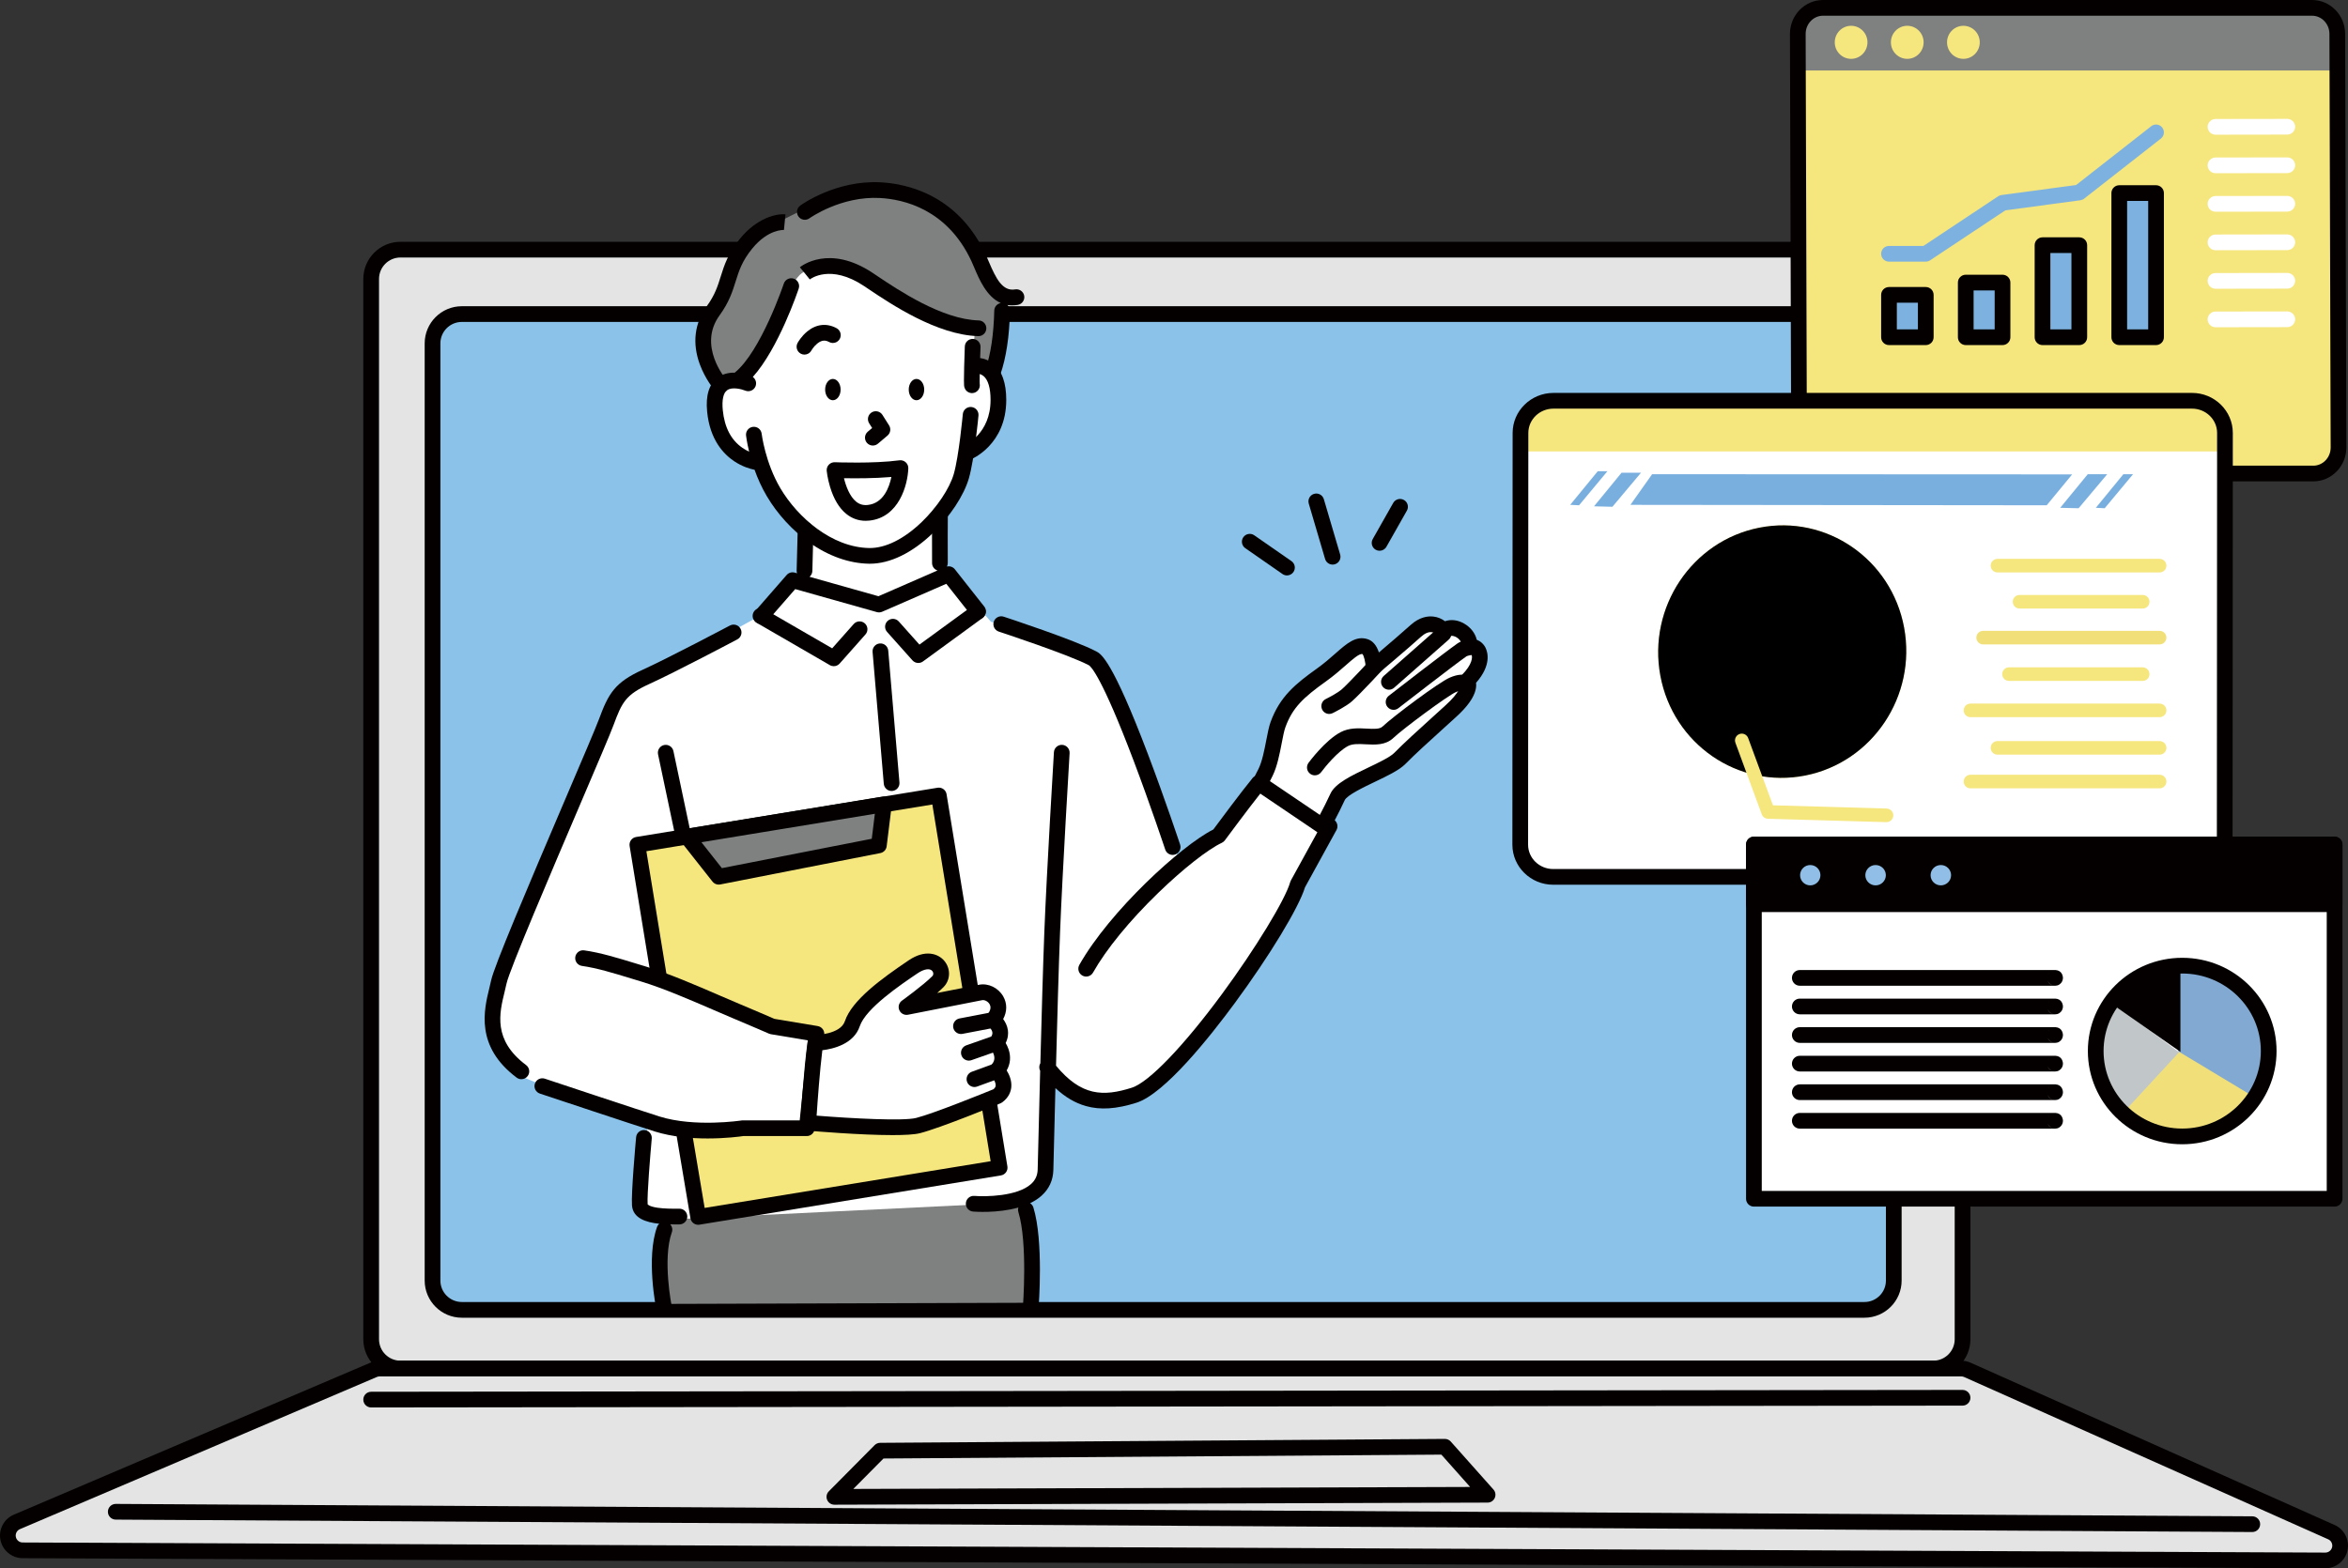<svg viewBox="0 0 1730.65 1156.28" xmlns="http://www.w3.org/2000/svg" xmlns:xlink="http://www.w3.org/1999/xlink"><rect x="0" y="0" width="1730.65" height="1156.28" fill="#333333" stroke="none"/><clipPath id="a"><path clip-rule="evenodd" d="m1722.74 24.97c0-10.59-8.32-19.18-18.59-19.18h-360.44c-10.27 0-18.59 8.58-18.59 19.18l.92 304.98c0 10.59 8.33 19.18 18.6 19.18h360.44c10.27 0 18.6-8.59 18.6-19.18l-.92-304.98z"/></clipPath><clipPath id="b"><path clip-rule="evenodd" d="m1639.97 319.21c0-13.1-10.87-23.73-24.28-23.73h-470.69c-13.41 0-24.28 10.62-24.28 23.73l-.18 303.58c0 13.1 10.87 23.73 24.28 23.73h470.69c13.41 0 24.28-10.62 24.28-23.73z"/></clipPath><clipPath id="c"><path clip-rule="evenodd" d="m1296.72 389.06c49.59-9.77 97.42 23.24 106.76 73.67s-23.34 99.3-72.93 109.07-97.42-23.24-106.76-73.67 23.34-99.3 72.93-109.07z"/></clipPath><clipPath id="d"><path clip-path="url(#c)" clip-rule="evenodd" d="m1639.97 319.21c0-13.1-10.87-23.73-24.28-23.73h-470.69c-13.41 0-24.28 10.62-24.28 23.73l-.18 303.58c0 13.1 10.87 23.73 24.28 23.73h470.69c13.41 0 24.28-10.62 24.28-23.73z"/></clipPath><clipPath id="e"><path clip-rule="evenodd" d="m1639.97 319.21c0-13.1-10.87-23.73-24.28-23.73h-470.69c-13.41 0-24.28 10.62-24.28 23.73l-.18 303.58c0 13.1 10.87 23.73 24.28 23.73h470.69c13.41 0 24.28-10.62 24.28-23.73z"/></clipPath><clipPath id="f"><path clip-rule="evenodd" d="m1608.45 711.97c35.18 0 63.75 28.21 63.75 62.95s-28.56 62.95-63.75 62.95-63.75-28.21-63.75-62.95 28.56-62.95 63.75-62.95z"/></clipPath><path d="m295.18 184.06h1129.77c11.92 0 21.6 9.68 21.6 21.6v781.76c0 11.92-9.68 21.6-21.6 21.6h-1129.77c-11.92 0-21.6-9.68-21.6-21.6v-781.76c0-11.92 9.68-21.6 21.6-21.6z" fill="#e4e4e4"/><path d="m1424.95 178.27h-1129.77c-15.1 0-27.39 12.29-27.39 27.39v781.76c0 15.1 12.29 27.39 27.39 27.39h1129.77c15.1 0 27.39-12.29 27.39-27.39v-781.76c0-15.1-12.29-27.39-27.39-27.39zm15.81 809.14c0 8.72-7.09 15.81-15.81 15.81h-1129.77c-8.72 0-15.81-7.09-15.81-15.81v-781.75c0-8.72 7.09-15.81 15.81-15.81h1129.77c8.72 0 15.81 7.09 15.81 15.81v781.76z" fill="#040000"/><rect fill="#8ac2ea" height="734.18" rx="21.6" width="1077.04" x="318.81" y="231.57"/><path d="m1374.25 225.78h-1033.84c-15.1 0-27.39 12.29-27.39 27.39v690.98c0 15.1 12.29 27.39 27.39 27.39h1033.84c15.1 0 27.39-12.29 27.39-27.39v-690.98c0-15.1-12.29-27.39-27.39-27.39zm15.81 718.37c0 8.72-7.09 15.81-15.81 15.81h-1033.84c-8.72 0-15.81-7.09-15.81-15.81v-690.98c0-8.72 7.09-15.81 15.81-15.81h1033.84c8.72 0 15.81 7.09 15.81 15.81z" fill="#040000"/><path d="m1718.4 1129.62-268.36-119.66c-1.4-.62-2.91-.95-4.44-.95h-1165.76c-1.47 0-2.93.3-4.28.87l-263.14 112.22c-4.76 2.03-7.44 7.12-6.41 12.2 1.02 5.07 5.47 8.73 10.65 8.75l1697.26 7.45c5.16.02 9.63-3.57 10.71-8.61s-1.51-10.16-6.22-12.26z" fill="#e4e4e4" fill-rule="evenodd"/><path d="m1720.75 1124.34-268.37-119.66s0 0 0 0c-2.15-.96-4.44-1.45-6.8-1.45h-1165.74c-2.26 0-4.47.45-6.55 1.34l-263.14 112.2c-7.25 3.09-11.38 10.94-9.82 18.67 1.56 7.72 8.41 13.36 16.29 13.39l1697.26 7.45s.05 0 .07 0c7.82 0 14.68-5.53 16.32-13.19 1.65-7.67-2.35-15.57-9.52-18.76zm-1.8 16.33c-.5 2.35-2.61 4.04-5 4.04h-.02l-1697.26-7.45c-2.42-.01-4.52-1.74-5-4.11s.79-4.78 3.01-5.72l263.14-112.21c.64-.27 1.32-.41 2.01-.41h1165.76c.72 0 1.42.15 2.08.44s268.37 119.66 268.37 119.66c2.2.98 3.43 3.4 2.92 5.75z" fill="#040000"/><path d="m1660.14 1117.97-1574.78-9.15h-.03c-3.18 0-5.77 2.57-5.79 5.76-.02 3.2 2.56 5.8 5.76 5.82l1574.78 9.15h.03c3.18 0 5.77-2.57 5.79-5.76.02-3.2-2.56-5.8-5.76-5.82z" fill="#040000"/><path d="m273.58 1037.71 1172.97-1.36c3.2 0 5.79-2.6 5.78-5.8 0-3.19-2.59-5.78-5.79-5.78l-1172.97 1.36c-3.2 0-5.79 2.6-5.78 5.8 0 3.2 2.6 5.78 5.79 5.78z" fill="#040000"/><path d="m1064.93 1060.89-416.2 2.89c-1.53.01-2.99.63-4.07 1.71l-33.76 34.05c-1.65 1.66-2.13 4.15-1.23 6.31.9 2.15 3.01 3.55 5.34 3.55h.02l481.45-1.55c2.28 0 4.34-1.35 5.27-3.43s.55-4.51-.96-6.21l-31.49-35.39c-1.11-1.24-2.7-1.92-4.37-1.94zm-435.98 36.89 22.25-22.44 411.19-2.86 21.21 23.84z" fill="#040000"/><path d="m899.99 612.3-31.74 19.32-41-111.22-16.78-30.96-40.53-17.6-39.58-13.47-28.05-32.15-54.95 18.39-63.76-15.01-26.66 26.21-94.28 51.61-21.77 38.83-60.75 147.99c-9.03 18.49-13.81 34.01-15.3 47.23-2.55 22.7 4.6 38.61 16.62 51.13l95.79 38.69-7.51 62.06 36.77 5.74 241.77-11.77 23.58-17.54 1.33-73.41 32.56 16.15c13.75 1.76 41.73-9.35 57.3-24.26l57.92-70.76 34.77-62.15 24.61-45.22-51.83-33.59-28.54 35.74z" fill="#fff" fill-rule="evenodd"/><path d="m743.49 886.91-249.36 12.19-7.74 22.01 3.82 40.26 271.27-.85-1.93-67.24z" fill="#7f8080" fill-rule="evenodd"/><path d="m708 167.78c-7.32-9.61-42.62-29.29-57.6-29.57s-48.8 10.99-51.01 12.46c-2.2 1.47-43.2 21.65-43.2 21.65l-17.88 31.8-15.67 28.43-.96 27.93 10.05 19.46 16.13-.72 20.28-28.58 14.52-38.21c0-1.86 12.02-10.33 20.96-14.06 8.93-3.73 20.57.27 27.16 4.94s38.73 22.52 49.09 27.28c10.36 4.75 35.62 12.46 35.62 12.46l2.57 28.13 17.19-2.34 3.66-34.99 4.58-13.45c-4.96.49-28.17-43.02-35.49-52.62z" fill="#7f8080" fill-rule="evenodd"/><path d="m716.79 264.09 1.88-20.73s1.92-6.55-13.08-3.6-52.91-28.72-68.78-41.07-38.35-2.42-45.89 2.78c-7.54 5.19-18.13 32.45-18.13 32.45l-25.92 46.91-20.58 12.47s4.52 28.07 10.03 36.34 24.53 13.86 24.53 13.86 6.47 11.42 10.49 19.49c4.02 8.06 25.27 27.5 25.27 27.5l-2.78 41.53 55.21 12.68 44.47-18.47-1.35-21.43s6.43-30.82 11.45-40.11 13.34-33.66 13.34-33.66 19.76-25.76 18.23-46.84-18.37-20.09-18.37-20.09z" fill="#fff" fill-rule="evenodd"/><g fill="#040000"><path d="m715.96 300.09c-3.19-.3-6 2.05-6.29 5.24-.03.31-2.89 31.16-6.68 44.21-3.09 10.62-12.34 24.47-23.56 35.29-13.08 12.6-26.85 19.42-38.73 19.23-27.51-.46-52.72-22.46-65.5-44.07-11.18-18.9-13.77-39.99-13.8-40.2-.37-3.18-3.24-5.45-6.42-5.08s-5.45 3.24-5.08 6.42c.05.42.6 5.03 2.27 11.85-1.55-.7-3.23-1.59-4.92-2.76-8.39-5.76-13.27-15.14-14.51-27.86-.72-7.4.39-12.6 3.13-14.63 3.75-2.77 11.12-.69 13.4.26 2.94 1.23 6.33-.14 7.57-3.08 1.08-2.54.2-5.43-1.96-6.97 19-21.14 33.17-63.19 33.83-65.17 1.01-3.03-.63-6.31-3.66-7.32s-6.31.63-7.32 3.66c-.17.5-16.84 50.02-36.18 65.66-4.88-.08-9.16 1.15-12.52 3.61-6.35 4.67-8.99 13.11-7.82 25.09 2.01 20.66 12.01 31.34 20.05 36.67 5.98 3.97 11.69 5.59 14.92 6.24 2.21 6.19 5.16 12.92 9.05 19.5 7.79 13.17 18.87 25.25 31.21 34.03 14.1 10.04 29.34 15.47 44.07 15.72h.69c14.81 0 31.21-7.96 46.27-22.48 12.77-12.3 22.97-27.78 26.64-40.39 4.1-14.11 6.98-45.07 7.1-46.38.29-3.18-2.05-6-5.24-6.29z"/><path d="m643.36 328.49c1.32 0 2.65-.45 3.74-1.37l7.06-5.98c2.2-1.87 2.69-5.07 1.15-7.51l-4.89-7.74c-1.71-2.7-5.28-3.51-7.99-1.8-2.7 1.71-3.51 5.28-1.8 7.99l2.2 3.48-3.22 2.73c-2.44 2.07-2.74 5.72-.68 8.16 1.14 1.35 2.78 2.05 4.42 2.05z"/><path d="m611.82 358.98c2.69 8.95 6.69 15.63 11.9 19.87 4.2 3.41 9.01 5.13 14.33 5.13.93 0 1.88-.05 2.84-.16 21.69-2.37 28.19-26.23 28.6-38.51.06-1.7-.64-3.35-1.91-4.49-1.26-1.14-2.97-1.67-4.66-1.44-18.94 2.58-47.28 1.43-47.56 1.42-1.67-.07-3.3.59-4.45 1.81s-1.72 2.87-1.56 4.54c.02.22.55 5.47 2.46 11.83zm45.2-7.31c-1.58 7.69-5.86 19.38-17.38 20.63-3.37.37-6.09-.41-8.6-2.43-4.74-3.84-7.53-11.4-8.97-17.3 8.28.16 22.34.19 34.95-.9z"/><path d="m613.89 279.39c-3.15 0-5.7 3.52-5.7 7.85s2.55 7.85 5.7 7.85 5.7-3.52 5.7-7.85-2.55-7.85-5.7-7.85z" fill-rule="evenodd"/><path d="m675.51 279.39c-3.15 0-5.7 3.52-5.7 7.85s2.55 7.85 5.7 7.85 5.7-3.52 5.7-7.85-2.55-7.85-5.7-7.85z" fill-rule="evenodd"/><path d="m538.04 461.17c-.45.24-45.49 24.07-64.24 32.58-20.69 9.39-25.31 17.52-32.38 36.67-2.24 6.07-12.49 30.06-24.35 57.83-28.89 67.65-52.98 124.47-55.08 134.63-.36 1.72-.82 3.63-1.32 5.66-3.94 16.08-10.52 43 20.15 65.99 1.04.78 2.26 1.16 3.47 1.16 1.76 0 3.5-.8 4.64-2.32 1.92-2.56 1.4-6.19-1.16-8.1-24.55-18.4-19.73-38.12-15.85-53.97.52-2.13 1.01-4.14 1.41-6.07 2.04-9.86 33.55-83.62 54.39-132.43 12.42-29.07 22.23-52.04 24.56-58.37 6.13-16.6 8.9-22.23 26.3-30.13 19.07-8.66 63.01-31.9 64.87-32.89 2.83-1.5 3.9-5 2.41-7.82-1.49-2.83-5-3.9-7.82-2.41z"/><path d="m703.82 419.75c-1.4-1.78-3.7-2.56-5.85-2.06.4-.81.63-1.73.61-2.7-.15-7.52.04-35.61.04-35.9.02-3.2-2.55-5.81-5.75-5.83h-.04c-3.18 0-5.77 2.57-5.79 5.75 0 1.16-.19 28.54-.04 36.21.05 2.54 1.72 4.66 4.01 5.39l-43.54 18.98-50.79-14.32c1.23-1.03 2.03-2.56 2.08-4.29l.79-30.12c.08-3.2-2.44-5.85-5.64-5.94-3.18-.09-5.86 2.44-5.94 5.63l-.79 30.12c-.02.7.09 1.38.3 2l-1.74-.49c-2.15-.61-4.46.08-5.93 1.77l-23.15 26.55c-2.1 2.41-1.85 6.07.56 8.17 1.1.96 2.45 1.43 3.8 1.43 1.61 0 3.22-.67 4.37-1.98l20.74-23.79 60.19 16.97c1.29.36 2.66.27 3.88-.26l47.29-20.61 18.89 23.96c1.98 2.51 5.62 2.94 8.13.96s2.94-5.62.96-8.13z"/><path d="m496.36 553.77c-.66-3.13-3.73-5.13-6.86-4.47s-5.13 3.73-4.47 6.86l12.12 57.47c.58 2.73 2.98 4.6 5.66 4.6.4 0 .8-.04 1.2-.13 3.13-.66 5.13-3.73 4.47-6.86z"/><path d="m846.1 556c-26.37-69.54-34.54-73.86-38.03-75.71-15.83-8.38-66.14-24.92-68.27-25.62-3.04-1-6.31.66-7.3 3.7-1 3.04.66 6.31 3.7 7.31.51.17 51.5 16.93 66.44 24.84 1.36.83 9.35 8.09 32.85 70.14 12.52 33.05 23.25 65.37 23.36 65.69.81 2.43 3.07 3.97 5.49 3.97.6 0 1.22-.1 1.82-.3 3.03-1.01 4.68-4.28 3.67-7.32-.11-.33-11.04-33.22-23.73-66.7z"/><path d="m590.17 260.74c.88.48 1.83.71 2.77.71 2.05 0 4.03-1.09 5.09-3.02.02-.03 1.67-2.94 4.34-5.12 3.82-3.11 6.57-2.32 8.77-1.14 2.81 1.52 6.33.47 7.84-2.34 1.52-2.81.47-6.33-2.34-7.85-7.26-3.92-14.93-3.09-21.59 2.35-4.42 3.6-6.91 8.05-7.18 8.54-1.53 2.81-.5 6.32 2.31 7.85z"/><path d="m737.39 275.94c4.22-12.14 6.59-27.84 7.05-46.66.04-1.73-.68-3.31-1.87-4.4 2.32.38 4.85.38 7.61-.09 3.15-.54 5.27-3.53 4.74-6.68-.54-3.15-3.52-5.27-6.68-4.74-9.29 1.58-14.12-7.94-19.46-20.55-.8-1.9-1.56-3.69-2.33-5.33-8.92-19.09-21.97-33.37-38.79-42.45-14.55-7.85-28.93-10.11-38.44-10.62-33.03-1.77-58.34 16.38-59.4 17.16-2.58 1.88-3.14 5.49-1.27 8.08 1.88 2.58 5.5 3.16 8.08 1.28.23-.17 23.15-16.51 51.96-14.96 17.5.94 49.51 8.22 67.36 46.41.68 1.45 1.4 3.15 2.16 4.94 3.63 8.58 9.09 21.47 19.57 26.09-2.68.45-4.76 2.75-4.83 5.57-.43 17.62-2.59 32.14-6.41 43.15-1.05 3.02.55 6.32 3.57 7.37.63.22 1.27.32 1.9.32 2.4 0 4.64-1.5 5.47-3.89z"/></g><path d="m469.79 622.82 16.03 98.12 81.43 31.87 36.06 6.81-9.23 71.05-90.14 2.88 10.69 63.7 222.2-36.31-44.84-274.42z" fill="#f6e67e" fill-rule="evenodd"/><path d="m697.7 585.58c-.52-3.16-3.49-5.3-6.65-4.78l-222.2 36.31c-1.52.25-2.87 1.09-3.77 2.33-.9 1.25-1.26 2.8-1.01 4.31l16.03 98.11c.52 3.15 3.49 5.3 6.65 4.78 3.15-.52 5.3-3.49 4.78-6.65l-15.1-92.4 210.78-34.44 42.97 263-210.8 34.44-9.74-58.01c-.53-3.15-3.51-5.28-6.67-4.75-3.15.53-5.28 3.51-4.75 6.67l10.69 63.69c.47 2.83 2.93 4.83 5.7 4.83.31 0 .62-.03.94-.08l222.2-36.31c1.52-.25 2.87-1.09 3.77-2.33.9-1.25 1.26-2.8 1.01-4.31l-44.84-274.42z" fill="#040000"/><path d="m529.73 646.43 118.07-23.15 3.74-30.26-145.15 23.82z" fill="#7f8080" fill-rule="evenodd"/><path d="m650.6 587.31-145.15 23.82c-2.02.33-3.72 1.71-4.46 3.62s-.42 4.07.85 5.68l23.34 29.59c1.11 1.41 2.79 2.2 4.54 2.2.37 0 .74-.04 1.11-.11l118.07-23.15c2.46-.48 4.32-2.49 4.63-4.97l3.74-30.26c.22-1.81-.42-3.62-1.73-4.88-1.32-1.26-3.15-1.83-4.95-1.54zm-8.03 31.1-110.49 21.66-15.07-19.1 127.83-20.98-2.28 18.42z" fill="#040000"/><path d="m917.86 404.16 27.43 19.06c1.01.7 2.16 1.04 3.3 1.04 1.83 0 3.63-.87 4.76-2.49 1.82-2.63 1.17-6.23-1.45-8.06l-27.43-19.06c-2.63-1.82-6.23-1.17-8.06 1.45-1.82 2.63-1.17 6.23 1.45 8.06z" fill="#040000"/><path d="m602.74 756.51-31.95-5.32c-3.05-1.32-16.17-6.99-26.06-11.12-4.27-1.79-9.13-3.89-14.27-6.11-16.79-7.26-37.68-16.3-54.37-21.34-2.42-.73-4.78-1.45-7.07-2.15-14.23-4.35-26.52-8.1-38.45-9.78-3.16-.44-6.09 1.76-6.54 4.93-.44 3.17 1.76 6.09 4.93 6.54 11.02 1.55 22.91 5.18 36.67 9.39 2.3.7 4.67 1.43 7.11 2.16 16.05 4.85 36.61 13.74 53.12 20.88 5.18 2.24 10.07 4.35 14.4 6.17 11.13 4.66 26.42 11.28 26.57 11.35.43.19.89.32 1.35.4l27.29 4.55-6.02 58.97h-41.94c-.3 0-.6.02-.89.07-.34.05-34.49 5.23-60.44-2.89-13.05-4.08-83.89-27.67-84.6-27.91-3.03-1.01-6.31.63-7.32 3.66s.63 6.31 3.66 7.32c2.92.97 71.65 23.86 84.8 27.98 12.78 4 26.97 5.12 38.89 5.12 13.41 0 23.95-1.42 26.34-1.78h46.73c2.97 0 5.46-2.25 5.76-5.2l7.1-69.57c.31-3.04-1.79-5.8-4.81-6.3z" fill="#040000"/><path d="m500.78 891.17h-.04c-5.24.04-11.24.01-16.14-.72-6.17-.92-7.23-2.48-7.24-2.55-.51-6.61 2.01-37.18 3.03-48.41.29-3.18-2.06-6-5.24-6.29-3.17-.29-6 2.06-6.29 5.24-.38 4.23-3.72 41.57-3.04 50.34.72 9.31 10.11 12.45 20.07 13.48-.71.63-1.27 1.43-1.61 2.39-8.16 22.88-.79 59.47-.47 61.02.56 2.74 2.97 4.62 5.66 4.62.39 0 .78-.04 1.17-.12 3.13-.64 5.15-3.7 4.51-6.83-.07-.35-7.03-34.98.04-54.8.74-2.07.23-4.29-1.15-5.82 2.41.05 4.71.03 6.79.02 3.2-.02 5.77-2.63 5.75-5.83-.02-3.18-2.61-5.75-5.79-5.75z" fill="#040000"/><path d="m983.83 604.82c-19.62-17.15-27.63-20.73-39.73-26.14-3.91-1.75-8.35-3.73-13.82-6.47-2.41-1.2-5.32-.59-7.04 1.48-7.46 8.98-24.83 32.35-28.92 37.87-23.94 12.1-76.43 60.34-98.76 99.82-1.57 2.78-.59 6.32 2.19 7.89s6.31.59 7.89-2.19c9.82-17.37 26.89-38.23 48.05-58.75 18.15-17.6 36.56-32.1 46.91-36.94.87-.41 1.63-1.03 2.2-1.8.19-.26 17.18-23.22 26.51-34.96 3.83 1.83 7.11 3.3 10.09 4.63 10.78 4.82 17.57 7.85 33.32 21.25l-21.24 38.64c-.21.39-.38.8-.5 1.22-3.63 12.93-25.7 49.16-50.25 82.48-28.47 38.65-53.95 65.13-66.5 69.12-21.18 6.73-37.29 6.19-55.86-16.23.9-34.49 1.96-72.3 2.97-98.22 1.69-43.57 6.99-131.32 7.04-132.2.19-3.19-2.24-5.94-5.43-6.13-3.19-.2-5.94 2.24-6.13 5.43-.05.88-5.36 88.75-7.06 132.45-.99 25.59-2.04 62.71-2.93 96.81-1.01 1.7-1.09 3.85-.15 5.64-.44 17.16-.84 33.33-1.17 46.59-.28 11.39-.51 20.54-.66 26.19-.12 4.35-1.72 7.85-4.9 10.7-10.18 9.13-33.61 9.41-41.78 8.74-3.19-.25-5.98 2.1-6.25 5.29-.26 3.19 2.1 5.98 5.29 6.25.99.08 17.94 1.4 33.41-2.97-.32 1.06-.34 2.23.01 3.37 6.99 22.7 3.34 69.9 3.3 70.38-.25 3.19 2.12 5.98 5.31 6.23.16.01.31.02.47.02 2.99 0 5.52-2.3 5.76-5.33.16-2.03 3.86-49.89-3.78-74.7-.42-1.37-1.3-2.46-2.42-3.17 3.08-1.47 5.93-3.27 8.38-5.47 5.61-5.03 8.56-11.43 8.76-19.02.15-5.66.38-14.82.66-26.22.25-10.01.53-21.68.85-34.17 7.2 6.71 14.54 11.01 22.47 13.26 10.65 3.02 22.51 2.23 37.32-2.47 20.81-6.61 54.24-48.76 72.31-73.29 25.71-34.89 47.34-70.59 51.88-85.55l23.19-42.2c1.31-2.38.78-5.36-1.26-7.15z" fill="#040000"/><path d="m1034.8 368.62c-2.78-1.58-6.31-.6-7.89 2.18l-15.09 26.63c-1.58 2.78-.6 6.31 2.18 7.89.9.51 1.88.75 2.85.75 2.02 0 3.98-1.06 5.04-2.94l15.09-26.63c1.58-2.78.6-6.31-2.18-7.89z" fill="#040000"/><path d="m975.77 368.04c-.9-3.07-4.12-4.82-7.19-3.92s-4.82 4.12-3.92 7.19l12.03 40.81c.74 2.52 3.05 4.15 5.55 4.15.54 0 1.09-.08 1.64-.24 3.07-.9 4.82-4.12 3.92-7.19l-12.03-40.81z" fill="#040000"/><path d="m734.28 769.17c7.84-9.72-2.31-17.21-2.31-17.21 9.69-11.12-.8-21.86-9.19-20.23-10.7 2.08-54.63 10.73-54.63 10.73s16.14-11.6 23.17-18.73c6.89-6.99-1.8-22.06-18.3-10.9-18.04 12.19-40.11 27.92-44.81 41.97-4.7 14.06-27.2 14.09-27.2 14.09-2.84 19.24-5.26 58.95-5.26 58.95s66.23 5.73 80.9 2.03c14.67-3.71 58.6-21.77 58.6-21.77 10.21-7.46-.45-18.9-.45-18.9 9.07-9.65-.53-20.04-.53-20.04z" fill="#fff" fill-rule="evenodd"/><path d="m743.43 773.74c-.61-1.83-1.41-3.43-2.18-4.75 1.82-3.66 1.96-6.95 1.66-9.3-.44-3.43-1.96-6.25-3.51-8.33 2.97-5.54 3.04-11.55.03-16.77-3.66-6.35-10.96-9.86-17.75-8.55-5.26 1.02-18.66 3.65-30.88 6.06 1.74-1.51 3.33-2.98 4.65-4.31 5.15-5.23 5.43-13.52.63-19.29-4.48-5.39-14.06-8.75-26.3-.47-20.02 13.53-41.82 29.28-47.06 44.93-3.27 9.76-21.55 10.14-21.73 10.14-2.86.01-5.29 2.11-5.7 4.94-2.84 19.26-5.21 57.81-5.31 59.45-.19 3.13 2.15 5.85 5.28 6.12 5.03.43 38.89 3.29 62.65 3.29 8.72 0 16.09-.38 20.16-1.41 14.9-3.76 57.57-21.28 59.38-22.03.43-.18.84-.4 1.21-.68 5.03-3.67 6.43-8.11 6.73-11.19.46-4.88-1.52-9.35-3.4-12.38 2.72-4.69 3.24-10.04 1.44-15.46zm-9.57 26.77c-.04.38-.14 1.34-1.54 2.54-5.76 2.35-43.99 17.9-57.08 21.21-9.37 2.37-47.02.4-73.34-1.71.7-10.48 2.34-33.24 4.22-48.23 8.05-.97 23.18-4.54 27.58-17.68 4.43-13.24 30.19-30.65 42.57-39.01 4.8-3.24 9.08-3.92 10.91-1.72.83 1 1.12 2.65.03 3.76-6.6 6.7-22.27 17.98-22.43 18.1-2.21 1.59-3.02 4.5-1.93 7 1.08 2.5 3.76 3.9 6.43 3.38.44-.09 44.04-8.68 54.61-10.73 1.88-.37 4.36.96 5.51 2.96 1.64 2.85-.07 5.8-1.79 7.78-1.06 1.22-1.59 2.81-1.41 4.42s.99 3.05 2.29 4.01c.74.57 2.7 2.51 2.95 4.64.06.49.23 1.97-1.66 4.32-1.8 2.23-1.73 5.42.22 7.53.02.02 1.74 1.97 2.54 4.6.87 2.88.27 5.22-1.95 7.58-2.07 2.2-2.07 5.65-.04 7.89 1.19 1.31 3.58 4.84 3.32 7.38z" fill="#040000"/><path d="m732.63 757.81c3.14-.6 5.2-3.63 4.6-6.77s-3.64-5.19-6.77-4.6l-23.24 4.45c-3.14.6-5.2 3.63-4.6 6.77.53 2.77 2.96 4.7 5.68 4.7.36 0 .73-.03 1.09-.1z" fill="#040000"/><path d="m716.04 781.65 18.74-6.58c3.02-1.06 4.6-4.36 3.54-7.38s-4.36-4.6-7.38-3.54l-18.74 6.58c-3.02 1.06-4.6 4.36-3.54 7.38.84 2.38 3.07 3.87 5.46 3.87.64 0 1.28-.11 1.92-.33z" fill="#040000"/><path d="m732.36 784.34-16.11 5.88c-3 1.1-4.55 4.42-3.45 7.42.86 2.35 3.08 3.81 5.44 3.81.66 0 1.33-.11 1.98-.35l16.11-5.88c3-1.1 4.55-4.42 3.45-7.42s-4.42-4.55-7.42-3.45z" fill="#040000"/><path d="m928.42 577.75-.52-.35s-.73 2.31.52.35z" fill="#fff" fill-rule="evenodd"/><path d="m1082.96 476.72c1.67-8.92-11.4-18.05-18.95-11.51-3.37-4.98-11.7-8.05-20.53 0-8.84 8.05-31.07 26.76-31.07 26.76s-.42-13.42-6.25-15.25c-8.24-2.6-15.86 9.27-32.14 20.91s-25.99 19.93-32.06 36.68c-2.74 7.56-4.13 24.98-9.15 35.13-2.39 4.83-3.69 7.22-4.39 8.3l46.45 31.44s6.48-11.67 11.04-21.64c4.56-9.98 37.21-19.55 45.87-28.36 8.66-8.8 20.25-19.11 37.77-35.04s11.86-22.18 11.86-22.18c14.65-14.62 9.59-26.4 1.56-25.24z" fill="#fff" fill-rule="evenodd"/><g fill="#040000"><path d="m1094.99 477.65c-1.42-2.83-3.74-4.9-6.51-5.97-1.11-4.73-4.45-9.14-9.33-11.94-4.68-2.69-9.72-3.24-14.08-1.72-2.42-1.85-5.33-3.05-8.45-3.42-4.07-.49-10.33.22-17.05 6.34-5.38 4.9-15.95 13.94-23.21 20.11-1.74-5.31-4.57-8.62-8.46-9.84-8.53-2.68-15.19 3.18-23.62 10.61-3.88 3.42-8.27 7.29-13.63 11.11-15.68 11.21-27.32 20.6-34.14 39.42-1.23 3.4-2.12 7.99-3.15 13.31-1.43 7.39-3.05 15.77-5.75 21.24-1.33 2.7-2.26 4.49-2.89 5.67-1.1.72-1.94 1.8-2.35 3.09-1.92 6.01 2.66 8.05 3.18 8.27.8.32 1.6.47 2.32.47l43.74 29.6c.97.65 2.1.99 3.24.99.45 0 .9-.05 1.34-.16 1.58-.38 2.93-1.4 3.72-2.82.27-.48 6.64-11.98 11.24-22.05 1.7-3.71 14.16-9.67 22.4-13.61 9.17-4.39 17.84-8.53 22.33-13.09 6.99-7.11 16.08-15.35 28.67-26.77 2.78-2.52 5.73-5.19 8.87-8.05 8.17-7.43 12.97-14.2 14.26-20.11.41-1.89.45-3.51.27-4.88 11.76-13.31 8.41-23 7.02-25.77zm-17.89 28.18s0 0 0 0zm0 0s0 0 0 0zm.21-7.97c-1.93 1.93-2.22 4.9-.83 7.14 0 .86-.54 5.5-10.83 14.86-3.14 2.85-6.08 5.53-8.86 8.04-12.73 11.54-21.92 19.88-29.14 27.22-3.06 3.11-11.56 7.18-19.07 10.77-12.6 6.02-24.49 11.71-27.94 19.25-2.48 5.43-5.58 11.43-7.83 15.67l-36.78-24.89c.58-1.13 1.23-2.43 1.96-3.9 3.39-6.87 5.17-16.06 6.74-24.17.9-4.64 1.74-9.02 2.66-11.56 5.27-14.54 13.16-21.92 29.99-33.95 5.83-4.17 10.66-8.42 14.55-11.84 5.09-4.48 9.9-8.73 12.28-8.3 1.1 1.18 2.27 5.98 2.41 9.96.07 2.22 1.4 4.2 3.43 5.1 2.02.9 4.39.57 6.09-.86.91-.77 22.42-18.88 31.24-26.91 2.76-2.51 5.49-3.69 7.88-3.4 1.61.19 3.08 1.08 3.96 2.36.93 1.37 2.4 2.28 4.04 2.5s3.3-.28 4.55-1.36c1.94-1.68 4.78-.28 5.6.2 2.52 1.44 4.22 4.02 3.87 5.87-.34 1.84.22 3.72 1.52 5.07 1.29 1.35 3.16 1.99 5.01 1.72.59-.08.69.08.85.39.72 1.43.8 6.91-7.33 15.02z"/><path d="m637.42 459.6c-2.39-2.12-6.05-1.9-8.17.49l-15.89 17.92-49.93-28.91c-2.77-1.6-6.31-.66-7.91 2.11s-.66 6.31 2.11 7.91l54.03 31.28c.91.53 1.91.78 2.9.78 1.61 0 3.2-.67 4.33-1.95l19.02-21.46c2.12-2.39 1.9-6.05-.49-8.17z"/><path d="m721.22 247.83c3.13 0 5.7-2.49 5.78-5.64.08-3.2-2.44-5.86-5.63-5.94-27.03-.71-59.34-22.41-74.87-32.84-1.2-.81-2.31-1.55-3.32-2.22-32.12-21.33-52.76-4.85-53.62-4.13l3.69 4.46 3.63 4.51c.61-.48 15.24-11.56 39.9 4.81.99.66 2.08 1.39 3.27 2.19 16.44 11.04 50.63 34 81.02 34.8h.16z"/><path d="m577.91 169.56h-.08s1.11-11.53 1.11-11.53c-6.51-.62-20.91 2.47-33.57 18.04-8.85 10.9-11.55 19.52-14.16 27.85-2.19 7-4.26 13.6-10.23 21.81-9.07 12.49-10.87 27.29-5.2 42.8 4.13 11.3 10.82 19.01 11.1 19.33 1.14 1.3 2.74 1.97 4.35 1.97 1.35 0 2.71-.47 3.81-1.43 2.41-2.1 2.66-5.75.56-8.16-.89-1.02-21.53-25.29-5.25-47.71 7.08-9.74 9.53-17.58 11.91-25.16 2.39-7.63 4.65-14.84 12.1-24.01 11.71-14.41 23.07-13.84 23.55-13.81z"/><path d="m654.7 479.69c-.27-3.19-3.06-5.55-6.26-5.28-3.19.27-5.55 3.07-5.28 6.26l8.26 97.22c.26 3.02 2.79 5.3 5.76 5.3.16 0 .33 0 .5-.02 3.19-.27 5.55-3.07 5.28-6.26z"/><path d="m979.72 526.38c.86 0 1.73-.19 2.55-.59.99-.49 9.84-4.89 14.19-8.71 6.12-5.38 22.56-23.25 23.26-24 2.16-2.35 2.01-6.02-.34-8.18s-6.01-2.01-8.18.34c-.17.18-16.73 18.17-22.38 23.15-2.4 2.11-8.42 5.42-11.65 7.01-2.87 1.41-4.05 4.88-2.64 7.75 1.01 2.05 3.06 3.24 5.2 3.24z"/><path d="m1019.39 506.56c1.14 1.3 2.74 1.96 4.34 1.96 1.36 0 2.73-.48 3.83-1.45l40.25-35.48c2.4-2.11 2.63-5.77.51-8.17s-5.77-2.63-8.17-.51l-40.25 35.48c-2.4 2.11-2.63 5.77-.51 8.17z"/><path d="m1082.05 498.48c-3.35-1.68-7.73-1.32-13.39 1.08-8.01 3.39-41.96 28.81-49.67 36.15-2.1 1.99-6.52 1.76-11.63 1.49-6.05-.32-12.91-.69-19.2 2.61-11.37 5.97-23.18 21.94-23.68 22.62-1.89 2.58-1.34 6.2 1.24 8.09 1.03.76 2.23 1.13 3.42 1.13 1.78 0 3.53-.82 4.67-2.36 2.96-4.02 12.26-15.3 19.73-19.22 3.47-1.82 8.2-1.57 13.2-1.3 6.8.36 14.52.77 20.23-4.66 7.14-6.79 40.19-31.32 46.21-33.87 1.69-.72 2.81-1.01 3.47-1.12 1.38 1.3 3.38 1.9 5.36 1.41 3.1-.77 5-3.9 4.23-7.01-.52-2.09-2.08-3.96-4.19-5.02zm-7.05 7.79s0 0 0 .01c0 0 0 0 0-.01z"/><path d="m717.29 446.37-39.6 28.89-15.21-17.05c-2.13-2.38-5.79-2.59-8.17-.47-2.39 2.13-2.59 5.79-.47 8.17l18.7 20.96c1.14 1.27 2.72 1.93 4.32 1.93 1.19 0 2.38-.36 3.41-1.11l43.84-31.98c2.58-1.88 3.15-5.51 1.27-8.09s-5.5-3.15-8.09-1.27z"/><path d="m1083.93 471.29c-1.93.24-6.74 1.04-9.69 3.12-9.58 6.75-48.95 37.29-50.62 38.59-2.53 1.96-2.99 5.6-1.03 8.12 1.14 1.47 2.85 2.24 4.58 2.24 1.24 0 2.49-.4 3.54-1.22.41-.32 40.71-31.58 50.15-38.24.65-.36 2.83-.91 4.51-1.12 3.17-.4 5.42-3.3 5.02-6.47s-3.3-5.42-6.47-5.02z"/><path d="m717.54 278.37c-.18-.04-.37-.06-.56-.08.19.02.38.05.56.08z"/><path d="m732.03 268.1c-3.26-2.6-6.71-3.69-9.6-4.1.08-2.4.17-5.09.28-8.12.12-3.19-2.38-5.88-5.57-6-3.23-.11-5.88 2.38-6 5.57-.43 11.83-.65 20.25-.64 25.04 0 1.64.03 2.8.09 3.55.4 5.15 4.79 5.72 5.29 5.77 3.18.3 6.01-2.03 6.31-5.21.05-.55.03-1.09-.07-1.61-.03-.54-.08-2.27 0-7.24.91.27 1.88.73 2.79 1.48 3.42 2.82 5.22 8.93 5.21 17.67-.04 24.98-18.36 32.9-19.1 33.21-2.97 1.19-4.41 4.56-3.22 7.53.91 2.26 3.08 3.64 5.37 3.63.72 0 1.45-.13 2.15-.42 1.07-.43 26.32-10.94 26.37-43.94.02-12.67-3.23-21.69-9.67-26.82zm-14.49 10.28c-.18-.03-.37-.06-.56-.08.19.02.38.05.56.08 1.36.26 2.42.95 3.18 1.79-.82-.9-1.92-1.55-3.18-1.79zm4 2.95c.23.43.4.86.5 1.27-.12-.45-.29-.87-.5-1.27z"/></g><path d="m1704.15 5.79h-360.44c-10.27 0-18.59 8.58-18.59 19.18l.92 304.98c0 10.59 8.33 19.18 18.6 19.18h360.44c10.27 0 18.6-8.59 18.6-19.18l-.92-304.98c0-10.59-8.32-19.18-18.59-19.18z" fill="#f6e67e" fill-rule="evenodd"/><g clip-path="url(#a)"><path d="m1266.63-40.37h514.59v92.33h-514.59z" fill="#7f8080"/><g fill="#f6e67e" fill-rule="evenodd"><path d="m1364.41 19.01c-6.66 0-12.06 5.46-12.06 12.19s5.41 12.19 12.06 12.19 12.06-5.46 12.06-12.19-5.41-12.19-12.06-12.19z"/><path d="m1405.79 19.01c-6.66 0-12.06 5.46-12.06 12.19s5.41 12.19 12.06 12.19 12.06-5.46 12.06-12.19-5.41-12.19-12.06-12.19z"/><path d="m1447.17 19.01c-6.66 0-12.06 5.46-12.06 12.19s5.41 12.19 12.06 12.19 12.06-5.46 12.06-12.19-5.41-12.19-12.06-12.19z"/></g></g><path d="m1704.15 0h-360.44c-13.45 0-24.38 11.2-24.38 24.98l.92 304.96c0 13.77 10.94 24.97 24.38 24.97h360.44c13.45 0 24.38-11.2 24.38-24.98l-.92-304.96c0-13.77-10.94-24.97-24.38-24.97zm.92 343.33h-360.44c-7.06 0-12.81-6.01-12.81-13.4l-.92-304.96c0-7.38 5.74-13.39 12.81-13.39h360.44c7.06 0 12.81 6.01 12.81 13.39v.02l.92 304.96c0 7.38-5.75 13.39-12.81 13.39z" fill="#040000"/><path d="m1392.33 217.41h27.1v31.23h-27.1z" fill="#7db2e0"/><path d="m1419.43 211.62h-27.1c-3.2 0-5.79 2.59-5.79 5.79v31.23c0 3.2 2.59 5.79 5.79 5.79h27.1c3.2 0 5.79-2.59 5.79-5.79v-31.23c0-3.2-2.59-5.79-5.79-5.79zm-5.79 31.23h-15.53v-19.65h15.53z" fill="#040000"/><path d="m1448.91 208.34h27.1v40.3h-27.1z" fill="#7db2e0"/><path d="m1476.01 202.55h-27.1c-3.2 0-5.79 2.59-5.79 5.79v40.3c0 3.2 2.59 5.79 5.79 5.79h27.1c3.2 0 5.79-2.59 5.79-5.79v-40.3c0-3.2-2.59-5.79-5.79-5.79zm-5.79 40.3h-15.53v-28.73h15.53z" fill="#040000"/><path d="m1505.48 180.77h27.1v67.87h-27.1z" fill="#7db2e0"/><path d="m1532.59 174.98h-27.1c-3.2 0-5.79 2.59-5.79 5.79v67.87c0 3.2 2.59 5.79 5.79 5.79h27.1c3.2 0 5.79-2.59 5.79-5.79v-67.87c0-3.2-2.59-5.79-5.79-5.79zm-5.79 67.87h-15.53v-56.29h15.53z" fill="#040000"/><path d="m1562.06 142.36h27.1v106.28h-27.1z" fill="#7db2e0"/><path d="m1589.16 136.57h-27.1c-3.2 0-5.79 2.59-5.79 5.79v106.28c0 3.2 2.59 5.79 5.79 5.79h27.1c3.2 0 5.79-2.59 5.79-5.79v-106.28c0-3.2-2.59-5.79-5.79-5.79zm-5.79 106.28h-15.53v-94.71h15.53z" fill="#040000"/><path d="m1685.9 201.23-52.92.08c-3.2 0-5.79 2.6-5.78 5.8 0 3.19 2.6 5.78 5.79 5.78l52.92-.08c3.2 0 5.79-2.6 5.78-5.8 0-3.19-2.6-5.78-5.79-5.78z" fill="#fff"/><path d="m1685.9 172.83-52.92.08c-3.2 0-5.79 2.6-5.78 5.8 0 3.19 2.6 5.78 5.79 5.78l52.92-.08c3.2 0 5.79-2.6 5.78-5.8 0-3.19-2.6-5.78-5.79-5.78z" fill="#fff"/><path d="m1685.9 229.62-52.92.08c-3.2 0-5.79 2.6-5.78 5.8 0 3.19 2.6 5.78 5.79 5.78l52.92-.08c3.2 0 5.79-2.6 5.78-5.8 0-3.19-2.6-5.78-5.79-5.78z" fill="#fff"/><path d="m1685.9 116.05-52.92.08c-3.2 0-5.78 2.6-5.78 5.8 0 3.19 2.6 5.78 5.79 5.78l52.92-.08c3.2 0 5.78-2.6 5.78-5.8 0-3.19-2.6-5.78-5.79-5.78z" fill="#fff"/><path d="m1685.9 144.44-52.92.08c-3.2 0-5.79 2.6-5.78 5.8 0 3.19 2.6 5.78 5.79 5.78l52.92-.08c3.2 0 5.79-2.6 5.78-5.8 0-3.19-2.6-5.78-5.79-5.78z" fill="#fff"/><path d="m1685.9 87.65-52.92.08c-3.2 0-5.79 2.6-5.78 5.8 0 3.19 2.6 5.78 5.79 5.78l52.92-.08c3.2 0 5.79-2.6 5.78-5.8 0-3.19-2.6-5.78-5.79-5.78z" fill="#fff"/><path d="m1585.6 93.06-55.34 43.33-55.02 7.41c-.87.12-1.7.43-2.43.91l-55.12 36.61h-25.36c-3.2 0-5.79 2.59-5.79 5.79s2.59 5.79 5.79 5.79h27.1c1.14 0 2.25-.34 3.2-.97l55.47-36.84 55.26-7.44c1.02-.14 1.99-.54 2.8-1.18l56.58-44.3c2.52-1.97 2.96-5.61.99-8.13s-5.61-2.96-8.13-.99z" fill="#7db2e0"/><path d="m1615.68 295.48h-470.69c-13.41 0-24.28 10.62-24.28 23.73l-.18 303.58c0 13.1 10.87 23.73 24.28 23.73h470.69c13.41 0 24.28-10.62 24.28-23.73l.18-303.58c0-13.1-10.87-23.73-24.28-23.73z" fill="#fff" fill-rule="evenodd"/><g clip-path="url(#b)"><path d="m1018.2 217.99h672v114.84h-672z" fill="#f6e67e"/><g fill-rule="evenodd"><path d="m1591.79 412.04h-119.5c-2.77 0-5.01 2.25-5.01 5.01s2.25 5.01 5.01 5.01h119.5c2.77 0 5.01-2.25 5.01-5.01s-2.25-5.01-5.01-5.01z" fill="#f6e67e"/><path d="m1579.32 438.65h-90.76c-2.77 0-5.01 2.25-5.01 5.01s2.25 5.01 5.01 5.01h90.76c2.77 0 5.01-2.25 5.01-5.01s-2.25-5.01-5.01-5.01z" fill="#f6e67e"/><path d="m1591.79 465.1h-130.07c-2.77 0-5.01 2.25-5.01 5.01s2.25 5.01 5.01 5.01h130.07c2.77 0 5.01-2.25 5.01-5.01s-2.25-5.01-5.01-5.01z" fill="#f1e07a"/><g fill="#f6e67e"><path d="m1579.32 492.01h-98.52c-2.77 0-5.01 2.25-5.01 5.01s2.25 5.01 5.01 5.01h98.52c2.77 0 5.01-2.25 5.01-5.01s-2.25-5.01-5.01-5.01z"/><path d="m1591.79 518.75h-139.4c-2.77 0-5.01 2.25-5.01 5.01s2.25 5.01 5.01 5.01h139.4c2.77 0 5.01-2.25 5.01-5.01s-2.25-5.01-5.01-5.01z"/><path d="m1591.79 546.38h-119.5c-2.77 0-5.01 2.25-5.01 5.01s2.25 5.01 5.01 5.01h119.5c2.77 0 5.01-2.25 5.01-5.01s-2.25-5.01-5.01-5.01z"/><path d="m1591.79 571.22h-139.4c-2.77 0-5.01 2.25-5.01 5.01s2.25 5.01 5.01 5.01h139.4c2.77 0 5.01-2.25 5.01-5.01s-2.25-5.01-5.01-5.01z"/></g><g fill="#79afdf"><path d="m1201.74 372.22 306.84.32 18.76-22.77-309.61-.14z"/><path d="m1518.53 374.4 13.56.33 21.09-25.1h-14.35z"/><path d="m1174.9 373.3 13.56.34 21.09-25.11h-14.35z"/><path d="m1544.78 374.4 6.53.33 20.9-25.1h-7.13z"/><path d="m1157.35 372.21 6.53.33 20.9-25.1h-7.13z"/></g><path d="m1296.72 389.06c-49.59 9.77-82.27 58.64-72.93 109.07s57.17 83.44 106.76 73.67 82.27-58.64 72.93-109.07-57.17-83.44-106.76-73.67z" fill="#f6e67e"/></g></g><g clip-path="url(#d)" fill-rule="evenodd"><path d="m1212.62 531.69c10.54 25.04 67.07 64.65 113.9 55.17 78.5-15.9 84.17-68.26 84.17-68.26l-97.26-41.11z" fill="#79afdf"/><path d="m1412.61 514.08-97.26-41.11c-1.37-.58-2.92-.5-4.23.2l-100.81 54.2c-2.23 1.2-3.18 3.89-2.2 6.22 4.47 10.62 16.59 23.86 32.89 35.1 24.08 16.62 57.15 28.91 86.5 22.97 82.65-16.74 88.08-72.54 88.08-72.54.23-2.15-.97-4.2-2.97-5.04zm-87.06 67.97c-26.85 5.44-56.97-6.23-78.99-21.43-12.47-8.6-22.39-18.32-27.42-26.88l94.54-50.83s73.89 31.23 91.41 38.64c-2.97 11.44-17.2 47.87-79.55 60.5z" fill="#fff"/><path d="m1204.95 449.16 108.49 28.32v-114.02c-92.06 13.51-108.49 85.7-108.49 85.7z" fill="#f1e07a"/><path d="m1316.64 359.75c-1.08-.93-2.51-1.35-3.92-1.14-95.74 14.05-112.56 89.46-112.56 89.46-.59 2.58.98 5.16 3.54 5.83l108.49 28.32c1.47.38 3.03.06 4.24-.86 1.2-.93 1.91-2.36 1.91-3.88v-114.02c0-1.42-.62-2.78-1.7-3.71zm-8.11 111.38-97.43-25.43c5.23-15.18 27.25-63.87 97.43-76.48z" fill="#fff"/><path d="m1313.43 373.67.2 103.82 57.01-90.14s-24.59-14.61-57.21-13.68z" fill="#f1e07a"/><path d="m1373.15 383.13s-25.72-15.34-59.85-14.37c-2.66.08-4.77 2.25-4.76 4.91l.2 103.82c0 2.18 1.45 4.1 3.54 4.7 2.1.6 4.34-.25 5.5-2.09l57.01-90.14c.71-1.12.93-2.48.62-3.76-.31-1.29-1.12-2.39-2.26-3.07zm-54.65 77.48-.16-82.07c20.82.39 37.63 7.06 45.3 10.7z" fill="#fff"/></g><g clip-path="url(#e)"><path d="m1390.61 596.13-83.82-2.39-18.26-49.57c-.96-2.6-3.84-3.93-6.43-2.97s-3.93 3.84-2.97 6.44l19.43 52.75c.71 1.92 2.51 3.22 4.56 3.28l87.21 2.49c2.76.08 5.07-2.1 5.15-4.87.08-2.76-2.1-5.07-4.87-5.15z" fill="#f6e67e" fill-rule="evenodd"/></g><path d="m1615.68 289.7h-470.69c-16.58 0-30.07 13.24-30.07 29.51l-.18 303.58c0 16.27 13.49 29.51 30.07 29.51h470.69c16.58 0 30.07-13.24 30.07-29.51l.18-303.58c0-16.28-13.49-29.52-30.07-29.52zm18.31 333.09c0 9.89-8.3 17.94-18.49 17.94h-470.69c-10.2 0-18.49-8.05-18.49-17.93l.18-303.58c0-9.89 8.3-17.94 18.49-17.94h470.69c10.2 0 18.49 8.05 18.49 17.93z" fill="#040000"/><path d="m1292.77 622.67h428.01v261.16h-428.01z" fill="#fff"/><path d="m1720.77 616.88h-428.01c-3.2 0-5.79 2.59-5.79 5.79v261.16c0 3.2 2.59 5.79 5.79 5.79h428.01c3.2 0 5.79-2.59 5.79-5.79v-261.16c0-3.2-2.59-5.79-5.79-5.79zm-5.79 261.16h-416.43v-249.59h416.43z" fill="#040000"/><g clip-path="url(#f)" fill-rule="evenodd"><path d="m1605.54 705.12v70.75l49.56 53.3s45-16.89 28.35-75.5-77.92-48.55-77.92-48.55z" fill="#81a9d2"/><path d="m1561.08 822.95s5.46 24 46.6 24 64.74-31.56 64.74-31.56l-66.85-40.25-44.49 47.8z" fill="#f1e07a"/><path d="m1531.96 775.77c0 41.29 23.4 55.09 23.4 55.09l50.81-55.09-56.71-41.79s-17.5 12.73-17.5 41.79z" fill="#c1c6c9"/><path d="m1570.92 713.12c-14.43 8.72-21.76 21.92-21.76 21.92l57.97 40.49v-70.38s-21.68-.81-36.21 7.97z" fill="#040000"/></g><g fill="#040000"><g fill-rule="evenodd"><path d="m1608.45 706.18c-38.4 0-69.54 30.82-69.54 68.74s31.14 68.74 69.54 68.74 69.54-30.82 69.54-68.74-31.14-68.74-69.54-68.74zm0 125.9c-31.97 0-57.96-25.59-57.96-57.16s25.99-57.16 57.96-57.16 57.96 25.59 57.96 57.16-25.99 57.16-57.96 57.16z"/><path d="m1511.24 716.37-.12.1.18-.13z"/><path d="m1508.97 720.64s0 .02 0 .03c0-.04 0-.07 0-.11z"/><path d="m1511.47 716.21-.05.04.06-.04z"/><path d="m1511.11 716.48c-.77.61-1.24 1.28-1.55 1.91.37-.75.9-1.4 1.55-1.91z"/><path d="m1515.09 715.2c-.16 0-.31-.01-.46 0s-2.03 0-4.99 0c-30.09.02-183.05 0-183.05 0-3.19 0-5.79 2.59-5.79 5.79s2.59 5.79 5.79 5.79c0 0 152.97.03 183.06 0h5.13c2.21-.03 3.19-.98 3.24-1.01 1.27-.87 1.85-1.92 2.16-2.79.48-1.32.48-2.64 0-3.96-.09-.25-.97-3.56-5.1-3.81zm-3.62 1s-.06.04-.06.04zm-.23.17.05-.04-.17.13zm-.13.1c-.64.52-1.17 1.17-1.55 1.91.31-.63.78-1.3 1.55-1.91zm-2.15 4.19s0-.02 0-.03c0-.03 0-.05 0-.08.01-.15.02-.3.05-.45.03-.2.07-.39.12-.58-.05.19-.09.38-.12.58-.02.15-.04.3-.05.45v.11c-.02.28-.01.55.01.82.02.28.07.56.13.82-.07-.27-.11-.55-.13-.82-.03-.27-.03-.55-.01-.82zm.18 1.79v-.03s.01.07.01.07v-.04zm.16.53c.77 2.09 2.72 3.63 5.08 3.77-3.98-.24-4.94-3.33-5.08-3.77z"/><path d="m1509.32 722.99c.14.44 1.1 3.53 5.08 3.77-2.36-.14-4.31-1.68-5.08-3.77z"/><path d="m1509.02 720.11c.03-.19.07-.38.12-.58-.05.19-.09.38-.12.58z"/><path d="m1509.15 722.46.01.04-.02-.07z"/><path d="m1508.98 721.49s0 0 0 0z"/><path d="m1508.97 741.71s0 .02 0 .03c0-.04 0-.07 0-.11z"/><path d="m1511.11 737.55c-.77.61-1.24 1.28-1.55 1.91.37-.75.9-1.4 1.55-1.91z"/><path d="m1511.47 737.28-.05.04.06-.04z"/><path d="m1511.24 737.44-.12.1.18-.13z"/><path d="m1509.02 741.18c.03-.19.07-.38.12-.58-.05.19-.09.38-.12.58z"/><path d="m1508.98 742.56s0 0 0 0z"/><path d="m1515.09 736.27c-.16 0-.31-.01-.46 0s-2.03 0-4.99 0c-30.09.02-183.05 0-183.05 0-3.19 0-5.79 2.59-5.79 5.79s2.59 5.79 5.79 5.79c0 0 152.97.03 183.06.01h5.13c2.21-.03 3.19-.98 3.24-1.01 1.27-.87 1.85-1.92 2.16-2.79.48-1.32.48-2.64 0-3.96-.09-.25-.97-3.56-5.1-3.81zm-3.62 1s-.06.04-.06.04zm-.23.16.05-.04-.17.13zm-.13.1c-.64.52-1.17 1.17-1.55 1.91.31-.63.78-1.3 1.55-1.91zm-2.15 4.19s0-.02 0-.03c0-.03 0-.05 0-.08.01-.15.02-.3.05-.45.03-.2.07-.39.12-.58-.05.19-.09.38-.12.58-.02.15-.04.3-.05.45v.11c-.02.28-.01.55.01.82.02.28.07.56.13.82-.07-.27-.11-.55-.13-.82-.03-.27-.03-.55-.01-.82zm.18 1.79v-.03s.01.07.01.07v-.04zm.16.53c.77 2.09 2.72 3.63 5.08 3.77-3.98-.24-4.94-3.33-5.08-3.77z"/><path d="m1509.32 744.06c.14.44 1.1 3.53 5.08 3.77-2.36-.14-4.31-1.68-5.08-3.77z"/><path d="m1509.15 743.53.01.04-.02-.07z"/><path d="m1508.97 762.78s0 .02 0 .03c0-.04 0-.07 0-.11z"/><path d="m1511.24 758.51-.12.1.18-.13z"/><path d="m1511.47 758.35-.05.04.06-.04z"/><path d="m1511.11 758.62c-.77.61-1.24 1.28-1.55 1.91.37-.75.9-1.4 1.55-1.91z"/><path d="m1509.02 762.25c.03-.19.07-.38.12-.58-.05.19-.09.38-.12.58z"/><path d="m1515.09 757.34c-.16 0-.31-.01-.46 0s-2.03 0-4.99 0c-30.09.02-183.05-.01-183.05-.01-3.19 0-5.79 2.59-5.79 5.79 0 3.19 2.59 5.79 5.79 5.79 0 0 152.97.03 183.06.01 3.05 0 4.86 0 5.13-.01 2.21-.03 3.19-.98 3.24-1.01 1.27-.87 1.85-1.92 2.16-2.79.48-1.32.48-2.64 0-3.96-.09-.25-.97-3.56-5.1-3.81zm-3.62 1s-.06.04-.06.04zm-.23.16.05-.04-.17.13zm-.13.1c-.64.52-1.17 1.17-1.55 1.91.31-.63.78-1.3 1.55-1.91zm-2.15 4.19s0-.02 0-.03c0-.03 0-.05 0-.08.01-.15.02-.3.05-.45.03-.2.07-.39.12-.58-.05.19-.09.38-.12.58-.02.15-.04.3-.05.45v.11c-.02.28-.01.55.01.82.02.28.07.56.13.82-.07-.27-.11-.55-.13-.82-.03-.27-.03-.55-.01-.82zm.18 1.79v-.03s.01.07.01.07v-.04zm.16.53c.77 2.09 2.72 3.63 5.08 3.77-3.98-.24-4.94-3.33-5.08-3.77z"/><path d="m1509.32 765.13c.14.44 1.1 3.53 5.08 3.77-2.36-.14-4.31-1.68-5.08-3.77z"/><path d="m1508.98 763.63s0 0 0 0z"/><path d="m1509.15 764.6.01.04-.02-.07z"/><path d="m1508.97 783.85s0 .02 0 .03c0-.04 0-.07 0-.11z"/><path d="m1511.11 779.69c-.77.61-1.24 1.28-1.55 1.91.37-.75.9-1.4 1.55-1.91z"/><path d="m1511.47 779.42-.05.04.06-.04z"/><path d="m1511.24 779.58-.12.1.18-.13z"/><path d="m1509.32 786.2c.14.44 1.1 3.53 5.08 3.77-2.36-.14-4.31-1.68-5.08-3.77z"/><path d="m1509.02 783.32c.03-.19.07-.38.12-.58-.05.19-.09.38-.12.58z"/><path d="m1515.09 778.42c-.16 0-.31-.01-.46 0s-2.03 0-4.99 0c-30.09.02-183.05 0-183.05 0-3.19 0-5.79 2.59-5.79 5.79s2.59 5.79 5.79 5.79c0 0 152.97.03 183.06 0h5.13c2.21-.03 3.19-.98 3.24-1.01 1.27-.87 1.85-1.92 2.16-2.79.48-1.32.48-2.64 0-3.96-.09-.25-.97-3.56-5.1-3.81zm-3.62 1s-.06.04-.06.04zm-.23.16.05-.04-.17.13zm-.13.1c-.64.52-1.17 1.17-1.55 1.91.31-.63.78-1.3 1.55-1.91zm-2.15 4.19s0-.02 0-.03c0-.03 0-.05 0-.08.01-.15.02-.3.05-.45.03-.2.07-.39.12-.58-.05.19-.09.38-.12.58-.02.15-.04.3-.05.45v.11c-.02.28-.01.55.01.82.02.28.07.56.13.82-.07-.27-.11-.55-.13-.82-.03-.27-.03-.55-.01-.82zm.18 1.79v-.03s.01.07.01.07v-.04zm.16.53c.77 2.09 2.72 3.63 5.08 3.77-3.98-.24-4.94-3.33-5.08-3.77z"/><path d="m1509.15 785.67.01.04-.02-.07z"/><path d="m1508.98 784.7s0 0 0 0z"/><path d="m1511.47 800.49-.05.04.06-.04z"/><path d="m1508.97 804.92s0 .02 0 .03c0-.04 0-.07 0-.11z"/><path d="m1511.24 800.65-.12.1.18-.13z"/><path d="m1511.11 800.76c-.77.61-1.24 1.28-1.55 1.91.37-.75.9-1.4 1.55-1.91z"/><path d="m1515.09 799.49c-.16 0-.31-.01-.46 0s-2.03 0-4.99 0c-30.09.02-183.05 0-183.05 0-3.19 0-5.79 2.59-5.79 5.79s2.59 5.79 5.79 5.79c0 0 152.97.03 183.06 0h5.13c2.21-.03 3.19-.98 3.24-1.01 1.27-.87 1.85-1.92 2.16-2.79.48-1.32.48-2.64 0-3.96-.09-.25-.97-3.56-5.1-3.81zm-3.62 1s-.06.04-.06.04zm-.23.16.05-.04-.17.13zm-.13.1c-.64.52-1.17 1.17-1.55 1.91.31-.63.78-1.31 1.55-1.91zm-2.15 4.19s0-.02 0-.03c0-.03 0-.05 0-.08.01-.15.02-.3.05-.45.03-.2.07-.39.12-.58-.05.19-.09.38-.12.58-.02.15-.04.3-.05.45v.11c-.02.28-.01.55.01.82.02.28.07.56.13.82-.07-.27-.11-.55-.13-.82-.03-.27-.03-.55-.01-.82zm.18 1.79v-.03s.01.07.01.07v-.04zm.16.53c.77 2.09 2.72 3.63 5.08 3.77-3.98-.24-4.94-3.33-5.08-3.77z"/><path d="m1509.32 807.27c.14.44 1.1 3.53 5.08 3.77-2.36-.14-4.31-1.68-5.08-3.77z"/><path d="m1509.02 804.39c.03-.19.07-.38.12-.58-.05.19-.09.38-.12.58z"/><path d="m1509.15 806.74.01.04-.02-.07z"/><path d="m1508.98 805.77s0 0 0 0z"/><path d="m1508.97 825.99s0 .02 0 .03c0-.04 0-.07 0-.11z"/><path d="m1511.11 821.83c-.77.61-1.24 1.28-1.55 1.91.37-.75.9-1.4 1.55-1.91z"/><path d="m1511.47 821.56-.05.04.06-.04z"/><path d="m1511.24 821.73-.12.09.18-.13z"/><path d="m1509.02 825.46c.03-.19.07-.38.12-.58-.05.19-.09.38-.12.58z"/><path d="m1515.09 820.56c-.16 0-.31-.01-.46 0s-2.03 0-4.99 0c-30.09.02-183.05-.01-183.05-.01-3.19 0-5.79 2.59-5.79 5.79 0 3.19 2.59 5.79 5.79 5.79 0 0 152.97.03 183.06.01 3.05 0 4.86 0 5.13-.01 2.21-.03 3.19-.98 3.24-1.01 1.27-.87 1.85-1.92 2.16-2.79.48-1.32.48-2.64 0-3.96-.09-.25-.97-3.56-5.1-3.81zm-3.62 1s-.06.04-.06.04zm-.23.17.05-.04-.17.13zm-.13.1c-.64.52-1.17 1.17-1.55 1.91.31-.63.78-1.3 1.55-1.91zm-2.15 4.19s0-.02 0-.03c0-.03 0-.05 0-.08.01-.15.02-.3.05-.45.03-.2.07-.39.12-.58-.05.19-.09.38-.12.58-.02.15-.04.3-.05.45v.11c-.02.28-.01.55.01.82.02.28.07.56.13.82-.07-.27-.11-.55-.13-.82-.03-.27-.03-.55-.01-.82zm.18 1.79v-.03s.01.07.01.07v-.04zm.16.53c.77 2.09 2.72 3.63 5.08 3.77-3.98-.24-4.94-3.33-5.08-3.77z"/><path d="m1508.98 826.84s0 0 0 0z"/><path d="m1509.32 828.34c.14.44 1.1 3.53 5.08 3.77-2.36-.14-4.31-1.68-5.08-3.77z"/><path d="m1509.15 827.81.01.04-.02-.07z"/></g><path d="m1292.77 622.67h428.01v43.99h-428.01z"/><path d="m1720.77 616.88h-428.01c-3.2 0-5.79 2.59-5.79 5.79v43.99c0 3.2 2.59 5.79 5.79 5.79h428.01c3.2 0 5.79-2.59 5.79-5.79v-43.99c0-3.2-2.59-5.79-5.79-5.79zm-5.79 43.98h-416.43v-32.41h416.43z"/></g><path d="m1334.29 631.98c-7.33 0-13.29 5.95-13.29 13.29s5.95 13.29 13.29 13.29 13.29-5.95 13.29-13.29-5.95-13.29-13.29-13.29z" fill="#90bee7" fill-rule="evenodd"/><path d="m1334.29 626.2c-10.52 0-19.08 8.56-19.08 19.08s8.56 19.08 19.08 19.08 19.08-8.56 19.08-19.08-8.56-19.08-19.08-19.08zm0 26.58c-4.14 0-7.5-3.37-7.5-7.5s3.36-7.5 7.5-7.5 7.5 3.36 7.5 7.5-3.37 7.5-7.5 7.5z" fill="#040000"/><path d="m1382.45 631.98c-7.37 0-13.35 5.95-13.35 13.29s5.98 13.29 13.35 13.29 13.35-5.95 13.35-13.29-5.98-13.29-13.35-13.29z" fill="#90bee7" fill-rule="evenodd"/><path d="m1382.45 626.2c-10.55 0-19.14 8.56-19.14 19.08s8.59 19.08 19.14 19.08 19.14-8.56 19.14-19.08-8.59-19.08-19.14-19.08zm0 26.58c-4.17 0-7.56-3.37-7.56-7.5s3.39-7.5 7.56-7.5 7.56 3.36 7.56 7.5-3.39 7.5-7.56 7.5z" fill="#040000"/><path d="m1430.54 631.98c-7.37 0-13.35 5.95-13.35 13.29s5.98 13.29 13.35 13.29 13.35-5.95 13.35-13.29-5.98-13.29-13.35-13.29z" fill="#90bee7" fill-rule="evenodd"/><path d="m1430.54 626.2c-10.55 0-19.14 8.56-19.14 19.08s8.59 19.08 19.14 19.08 19.14-8.56 19.14-19.08-8.59-19.08-19.14-19.08zm0 26.58c-4.17 0-7.56-3.37-7.56-7.5s3.39-7.5 7.56-7.5 7.56 3.36 7.56 7.5-3.39 7.5-7.56 7.5z" fill="#040000"/></svg>